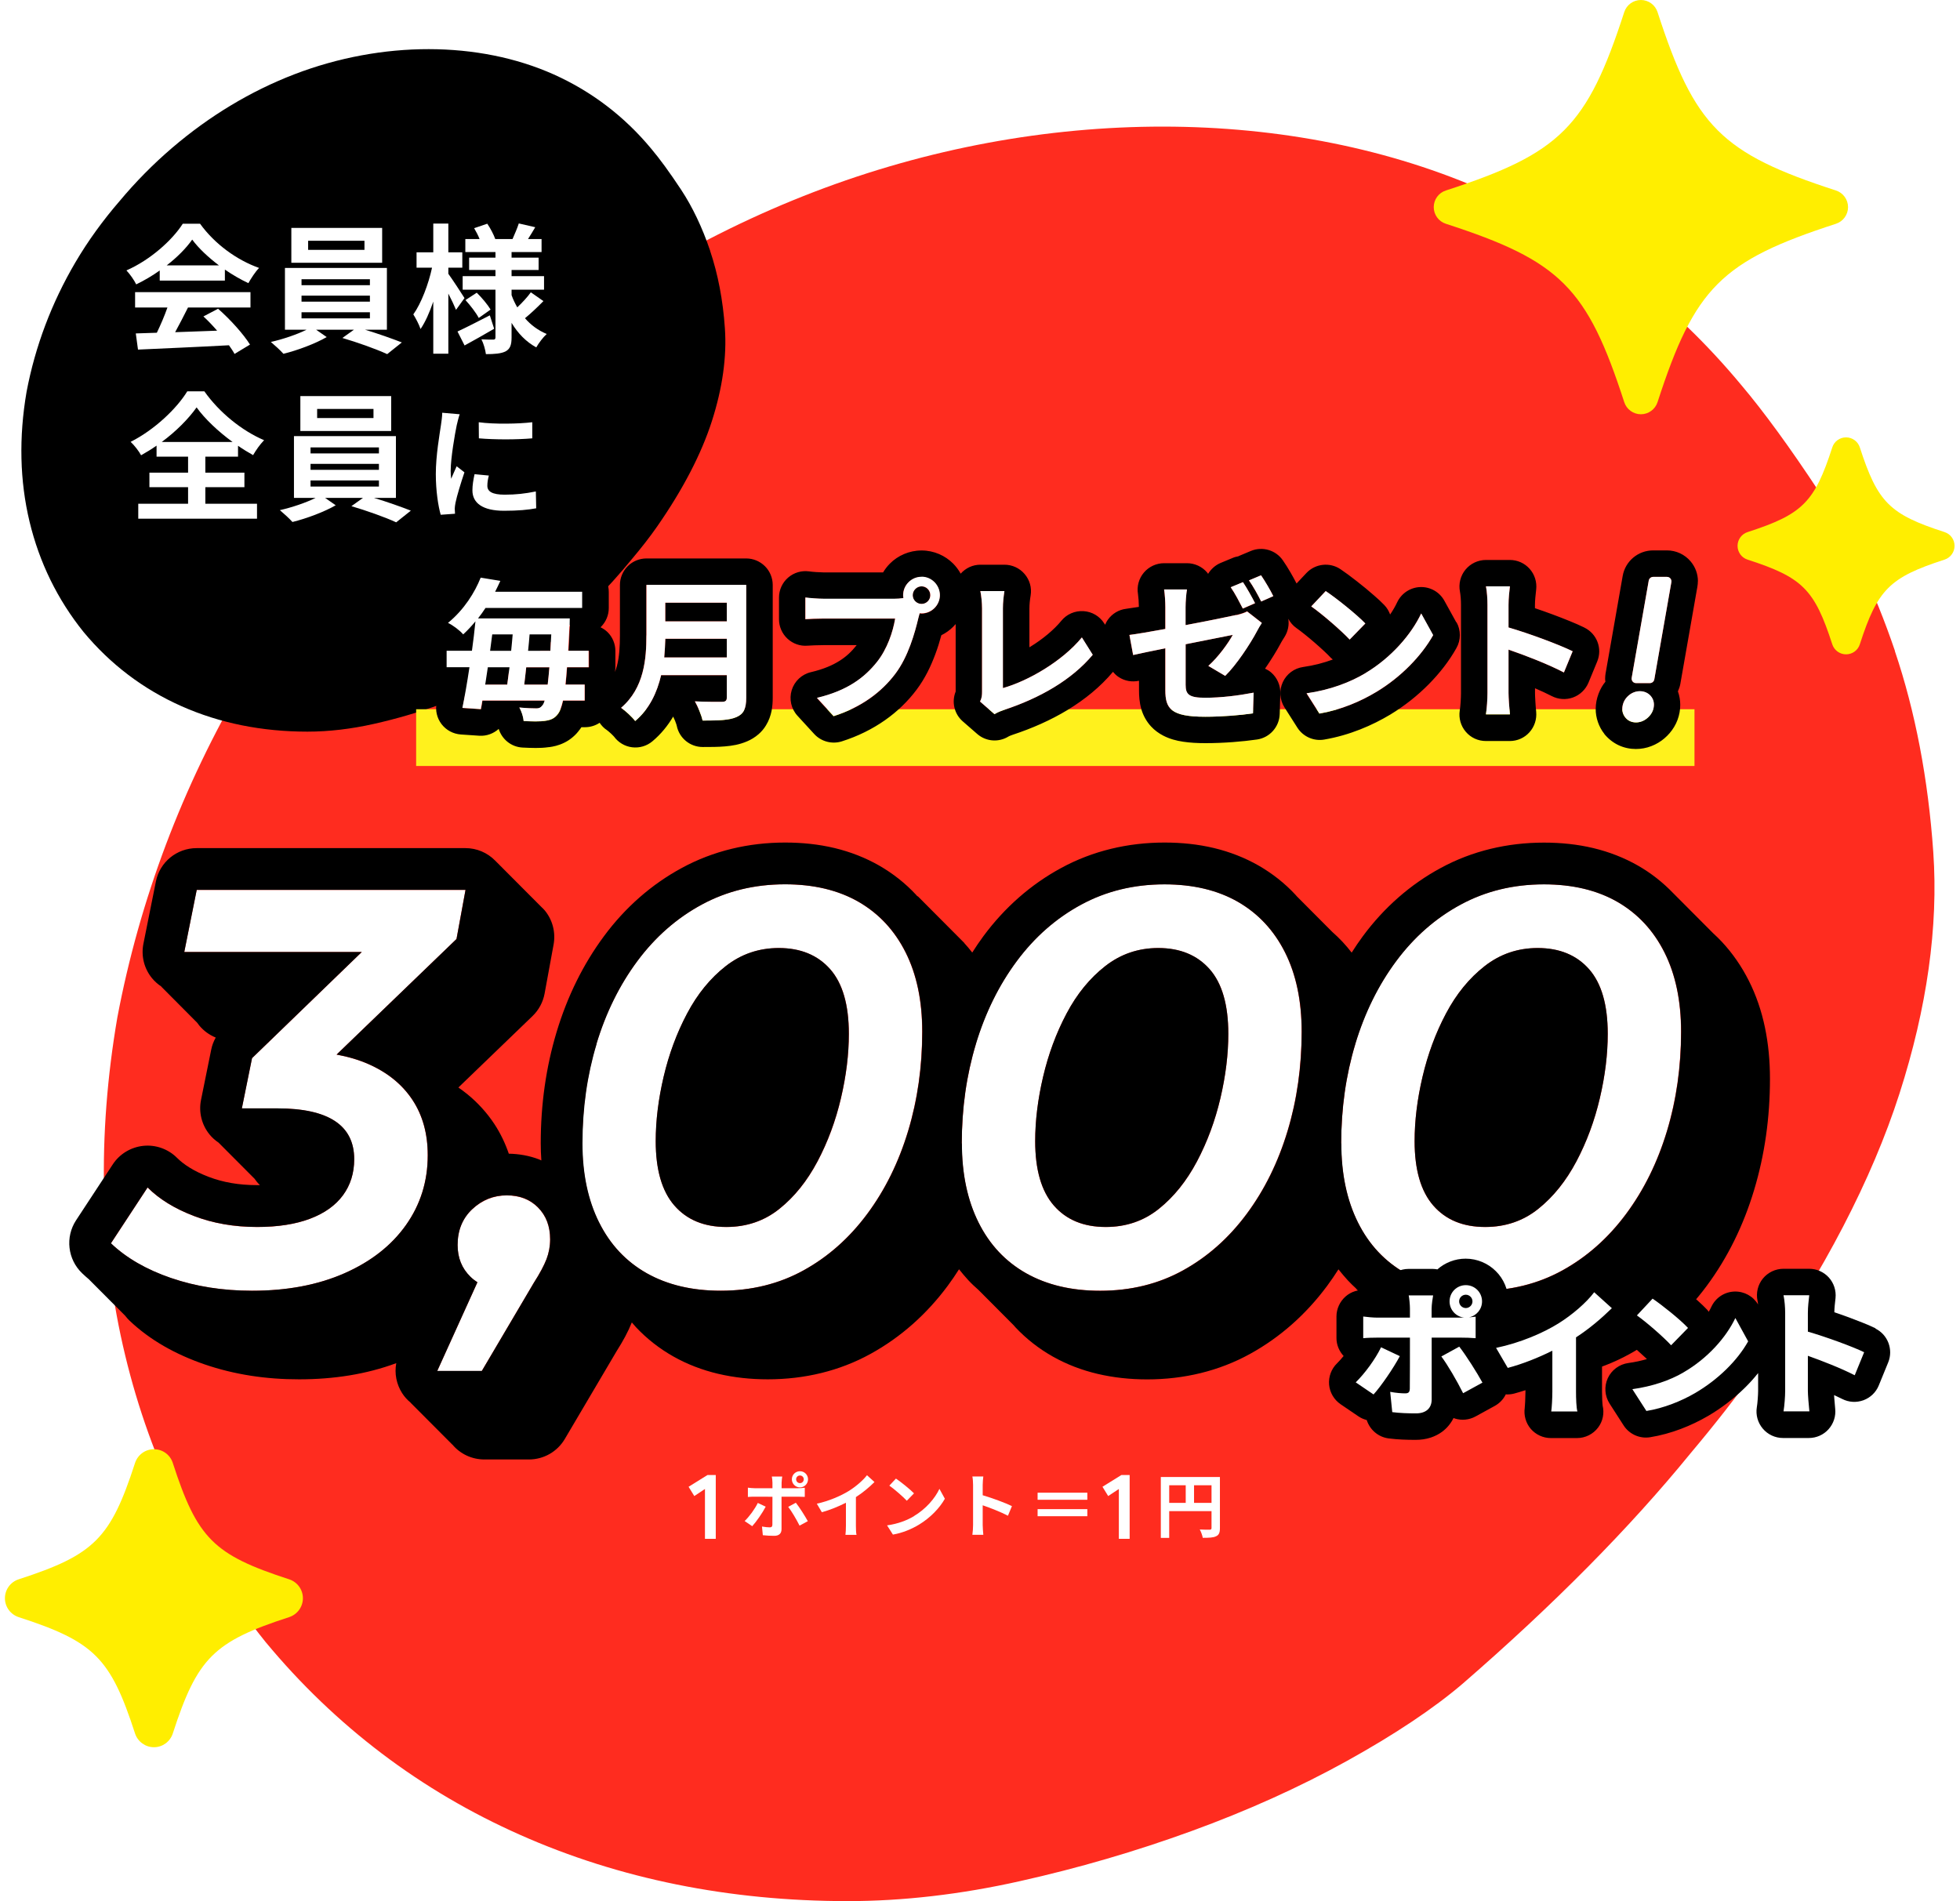<svg width="334" height="324" viewBox="0 0 334 324" fill="none" xmlns="http://www.w3.org/2000/svg">
<path d="M322.918 110.943C319.436 100.684 315.098 91.563 310.01 83.837C305.027 76.275 300.56 70.155 296.785 65.689C284.921 51.386 270.407 40.318 253.642 32.803C220.299 17.867 177.472 17.832 138.689 32.721C119.345 40.154 101.161 51.081 84.631 65.208C76.061 72.524 68.276 80.449 61.277 88.843C53.867 97.413 47.243 106.499 41.604 116.101C31.065 134.05 23.796 153.313 19.997 173.396C16.539 193.549 16.973 212.905 21.322 230.948C25.683 249.085 33.726 265.521 45.262 279.848C57.138 294.174 71.746 305.23 88.664 312.722C105.523 320.213 124.304 324 144.446 324C153.884 324 163.767 322.851 173.791 320.6C183.732 318.384 193.569 315.512 203.03 312.065C212.444 308.642 221.366 304.632 229.537 300.107C237.697 295.581 244.333 291.15 249.269 286.929C264.744 273.505 277.722 260.386 288.016 247.76C292.213 242.765 296.129 237.806 299.494 232.976C310.877 216.61 319.002 200.935 323.68 186.397C328.381 171.766 330.327 157.932 329.448 145.247C328.58 132.772 326.376 121.236 322.894 110.943H322.918Z" fill="#FF2C1F"/>
<path d="M312.859 38.138C293.339 44.468 288.79 49.017 282.459 68.538C282.06 69.769 280.911 70.601 279.622 70.601C278.332 70.601 277.183 69.769 276.785 68.538C270.454 49.017 265.905 44.468 246.385 38.138C245.154 37.739 244.321 36.59 244.321 35.3C244.321 34.011 245.154 32.862 246.385 32.463C265.905 26.132 270.454 21.584 276.785 2.063C277.183 0.832 278.332 0 279.622 0C280.911 0 282.06 0.832 282.459 2.063C288.79 21.584 293.339 26.132 312.859 32.463C314.09 32.862 314.922 34.011 314.922 35.3C314.922 36.59 314.09 37.739 312.859 38.138Z" fill="#FFEE00"/>
<path d="M331.371 95.373C321.992 98.41 319.964 100.438 316.927 109.817C316.599 110.837 315.649 111.517 314.583 111.517C313.516 111.517 312.566 110.825 312.238 109.817C309.201 100.438 307.173 98.41 297.794 95.373C296.774 95.045 296.094 94.096 296.094 93.029C296.094 91.962 296.786 91.012 297.794 90.684C307.173 87.647 309.201 85.619 312.238 76.24C312.566 75.22 313.516 74.54 314.583 74.54C315.649 74.54 316.599 75.232 316.927 76.24C319.964 85.619 321.992 87.647 331.371 90.684C332.391 91.012 333.071 91.962 333.071 93.029C333.071 94.096 332.379 95.045 331.371 95.373Z" fill="#FFEE00"/>
<path d="M49.272 275.602C36.4 279.776 33.621 282.555 29.447 295.427C28.99 296.822 27.701 297.772 26.235 297.772C24.77 297.772 23.468 296.822 23.011 295.427C18.837 282.555 16.059 279.776 3.186 275.602C1.791 275.145 0.841 273.855 0.841 272.378C0.841 270.901 1.791 269.611 3.186 269.154C16.059 264.98 18.837 262.202 23.011 249.329C23.468 247.934 24.758 246.984 26.235 246.984C27.712 246.984 29.002 247.934 29.447 249.329C33.621 262.202 36.4 264.98 49.272 269.154C50.667 269.611 51.617 270.901 51.617 272.378C51.617 273.855 50.667 275.145 49.272 275.602Z" fill="#FFEE00"/>
<g filter="url(#filter0_d_1757_1116)">
<path d="M117.376 39.099C116.039 35.148 114.375 31.643 112.417 28.677C110.494 25.769 108.782 23.413 107.329 21.701C102.768 16.202 97.188 11.947 90.739 9.051C77.913 3.306 61.441 3.294 46.529 9.016C39.096 11.876 32.097 16.085 25.742 21.513C22.448 24.327 19.458 27.375 16.762 30.599C13.913 33.894 11.369 37.387 9.2 41.08C5.144 47.986 2.353 55.395 0.888 63.121C-0.449 70.871 -0.273 78.315 1.392 85.256C3.068 92.231 6.164 98.551 10.595 104.061C15.168 109.571 20.783 113.827 27.29 116.711C33.773 119.595 40.995 121.049 48.745 121.049C52.379 121.049 56.178 120.603 60.035 119.736C63.857 118.88 67.643 117.778 71.278 116.453C74.9 115.14 78.335 113.592 81.478 111.857C84.62 110.122 87.164 108.41 89.063 106.792C95.019 101.634 100.001 96.581 103.964 91.727C105.582 89.805 107.082 87.905 108.372 86.041C112.745 79.746 115.875 73.719 117.669 68.127C119.474 62.5 120.225 57.177 119.885 52.3C119.557 47.505 118.701 43.062 117.364 39.099H117.376Z" fill="black"/>
</g>
<path d="M27.231 46.087C25.977 46.989 24.593 47.798 23.21 48.466C22.881 47.775 22.143 46.708 21.545 46.087C25.613 44.304 29.365 40.928 31.147 38.126H34.09C36.61 41.62 40.385 44.328 44.149 45.664C43.433 46.403 42.812 47.423 42.32 48.255C41.007 47.634 39.635 46.849 38.322 45.946V47.822H27.219V46.087H27.231ZM23.022 49.791H42.683V52.406H32.038C31.346 53.812 30.561 55.278 29.846 56.614C32.132 56.544 34.582 56.45 36.997 56.356C36.258 55.501 35.45 54.645 34.664 53.93L37.161 52.617C39.272 54.469 41.487 56.943 42.601 58.725L39.963 60.319C39.729 59.862 39.389 59.37 39.014 58.842C33.421 59.147 27.559 59.393 23.515 59.581L23.14 56.825L26.727 56.708C27.372 55.372 28.04 53.812 28.532 52.406H23.022V49.791ZM37.314 45.231C35.485 43.847 33.843 42.311 32.753 40.834C31.733 42.288 30.209 43.836 28.404 45.231H37.314Z" fill="white"/>
<path d="M62.203 56.192C64.419 56.861 66.834 57.716 68.475 58.361L65.978 60.354C64.149 59.498 60.867 58.338 58.346 57.599L60.316 56.192H53.867L55.673 57.447C53.75 58.561 50.702 59.709 48.299 60.296C47.771 59.698 46.798 58.819 46.153 58.279C48.193 57.822 50.62 57.001 52.238 56.192H48.557V45.664H65.931V56.192H62.18H62.203ZM65.122 44.785H49.647V38.841H65.122V44.785ZM51.382 48.607H63.035V47.587H51.382V48.607ZM51.382 51.409H63.035V50.389H51.382V51.409ZM51.382 54.258H63.035V53.215H51.382V54.258ZM62.109 41.033H52.508V42.581H62.109V41.033Z" fill="white"/>
<path d="M77.714 52.816C77.433 52.124 76.929 51.057 76.401 50.037V60.284H73.834V51.397C73.213 53.226 72.474 54.891 71.665 56.075C71.407 55.29 70.832 54.223 70.434 53.578C71.77 51.725 73.025 48.419 73.623 45.617H70.985V43.003H73.834V38.102H76.401V43.003H78.781V45.617H76.401V46.661C77.046 47.54 78.758 50.154 79.156 50.799L77.703 52.816H77.714ZM84.209 56.028C82.545 57.001 80.692 58.045 79.168 58.877L77.961 56.497C79.368 55.852 81.454 54.785 83.471 53.742L84.209 56.028ZM92.604 51.315C91.607 52.335 90.388 53.484 89.462 54.234C90.458 55.395 91.724 56.321 93.166 56.919C92.569 57.447 91.783 58.49 91.384 59.205C89.649 58.256 88.242 56.802 87.176 55.02V57.494C87.176 58.772 86.941 59.44 86.179 59.874C85.394 60.272 84.28 60.354 82.803 60.354C82.709 59.616 82.404 58.525 82.04 57.834C82.85 57.88 83.776 57.88 84.057 57.88C84.338 57.88 84.432 57.763 84.432 57.482V49.369H78.84V47.059H84.432V46.016H79.942V43.906H84.432V42.956H79.297V40.74H81.724C81.49 40.119 81.126 39.462 80.798 38.888L83.037 38.126C83.588 38.935 84.151 40.025 84.397 40.74H87.34C87.691 39.931 88.172 38.841 88.407 38.079L91.209 38.724C90.787 39.439 90.353 40.154 89.978 40.74H92.287V42.956H87.176V43.906H91.783V46.016H87.176V47.059H92.709V49.369H87.176V50.295C87.433 51.034 87.773 51.725 88.149 52.382C88.981 51.597 89.907 50.6 90.458 49.815L92.604 51.315ZM81.243 49.885C82.123 50.741 83.119 51.948 83.6 52.757L81.583 54.188C81.161 53.355 80.176 52.077 79.321 51.139L81.243 49.885Z" fill="white"/>
<path d="M35.004 85.854H43.797V88.398H23.561V85.854H32.05V83.028H25.461V80.555H32.05V77.823H26.68V75.947C25.824 76.545 24.945 77.084 24.042 77.588C23.69 76.92 22.905 75.9 22.26 75.302C26.328 73.262 30.15 69.593 31.909 66.697H34.828C37.372 70.308 41.253 73.426 45.004 75.021C44.266 75.783 43.644 76.686 43.129 77.565C42.273 77.084 41.417 76.568 40.561 75.971V77.823H34.992V80.555H41.651V83.028H34.992V85.854H35.004ZM39.635 75.326C37.161 73.52 34.875 71.351 33.503 69.429C32.143 71.351 30.033 73.497 27.559 75.326H39.635Z" fill="white"/>
<path d="M63.739 84.857C65.955 85.525 68.37 86.381 70.011 87.026L67.514 89.019C65.685 88.163 62.403 87.003 59.882 86.264L61.852 84.857H55.404L57.209 86.112C55.286 87.225 52.238 88.374 49.835 88.96C49.307 88.363 48.334 87.483 47.689 86.944C49.729 86.487 52.156 85.666 53.774 84.857H50.093V74.329H67.468V84.857H63.716H63.739ZM66.659 73.45H51.183V67.506H66.659V73.45ZM52.918 77.272H64.572V76.252H52.918V77.272ZM52.918 80.074H64.572V79.054H52.918V80.074ZM52.918 82.923H64.572V81.879H52.918V82.923ZM63.645 69.698H54.044V71.246H63.645V69.698Z" fill="white"/>
<path d="M78.347 70.578C78.171 71 77.925 72.078 77.831 72.465C77.526 73.872 76.799 78.116 76.799 80.226C76.799 80.636 76.823 81.141 76.881 81.598C77.186 80.848 77.526 80.144 77.819 79.464L79.144 80.496C78.546 82.266 77.843 84.564 77.62 85.689C77.561 85.994 77.491 86.463 77.491 86.674C77.514 86.909 77.514 87.249 77.538 87.554L75.099 87.73C74.677 86.252 74.267 83.661 74.267 80.801C74.267 77.612 74.912 74.036 75.146 72.418C75.228 71.82 75.357 71.011 75.357 70.343L78.335 70.601L78.347 70.578ZM83.306 81.035C83.13 81.715 83.048 82.231 83.048 82.805C83.048 83.743 83.857 84.306 86.002 84.306C87.902 84.306 89.473 84.13 91.313 83.755L91.372 86.627C90 86.885 88.288 87.049 85.897 87.049C82.239 87.049 80.504 85.725 80.504 83.567C80.504 82.688 80.656 81.797 80.867 80.812L83.306 81.047V81.035ZM90.704 71.961V74.704C88.089 74.939 84.267 74.939 81.606 74.704L81.582 71.961C84.197 72.324 88.406 72.242 90.692 71.961H90.704Z" fill="white"/>
<path d="M29.143 217.815C33.34 219.257 37.947 219.984 42.953 219.984C48.921 219.984 54.161 218.988 58.687 217.007C63.212 215.013 66.706 212.282 69.18 208.776C71.653 205.283 72.884 201.32 72.884 196.888C72.884 193.231 72.017 190.089 70.282 187.462C68.546 184.836 66.049 182.796 62.778 181.354C61.149 180.639 59.332 180.088 57.35 179.736L77.785 160.04L79.321 151.67H33.516L31.394 162.256H61.641L42.942 180.346L41.207 188.904H47.268C51.629 188.904 54.9 189.631 57.081 191.073C59.261 192.515 60.352 194.684 60.352 197.568C60.352 199.937 59.707 202 58.429 203.723C57.139 205.459 55.263 206.783 52.801 207.721C50.328 208.647 47.326 209.116 43.809 209.116C39.894 209.116 36.306 208.495 33.035 207.241C29.764 205.986 27.138 204.368 25.145 202.387L18.896 211.907C21.522 214.404 24.946 216.385 29.143 217.827V217.815Z" fill="white"/>
<path d="M80.469 206.08C78.805 207.651 77.972 209.691 77.972 212.188C77.972 214.369 78.699 216.162 80.141 217.581C80.516 217.956 80.927 218.273 81.349 218.542L74.502 233.654H82.099L90.951 218.648C91.971 217.042 92.697 215.693 93.119 214.603C93.541 213.513 93.741 212.387 93.741 211.238C93.741 208.987 93.049 207.182 91.677 205.798C90.294 204.415 88.512 203.735 86.343 203.735C84.174 203.735 82.146 204.521 80.469 206.092V206.08Z" fill="white"/>
<path d="M102.076 208.331C103.963 212.118 106.683 215.002 110.2 216.995C113.729 218.988 117.926 219.973 122.804 219.973C127.997 219.973 132.698 218.824 136.896 216.514C141.093 214.205 144.715 210.992 147.764 206.889C150.812 202.786 153.133 198.073 154.739 192.75C156.345 187.427 157.143 181.777 157.143 175.821C157.143 170.557 156.193 166.055 154.305 162.303C152.418 158.552 149.733 155.679 146.275 153.686C142.816 151.693 138.642 150.708 133.765 150.708C128.572 150.708 123.835 151.857 119.568 154.167C115.3 156.477 111.642 159.689 108.594 163.792C105.546 167.896 103.225 172.609 101.619 177.931C100.012 183.254 99.215 188.905 99.215 194.86C99.215 200.054 100.165 204.544 102.052 208.331H102.076ZM113.096 183.512C113.999 179.666 115.324 176.067 117.094 172.737C118.853 169.408 121.057 166.711 123.683 164.66C126.309 162.608 129.322 161.576 132.722 161.576C136.438 161.576 139.358 162.784 141.48 165.187C143.602 167.591 144.657 171.26 144.657 176.208C144.657 179.678 144.211 183.324 143.308 187.181C142.406 191.027 141.081 194.626 139.311 197.955C137.54 201.297 135.383 203.982 132.816 206.033C130.248 208.085 127.235 209.117 123.777 209.117C119.99 209.117 117.047 207.897 114.925 205.459C112.803 203.02 111.748 199.362 111.748 194.485C111.748 191.027 112.193 187.369 113.096 183.512Z" fill="white"/>
<path d="M166.299 177.931C164.693 183.254 163.896 188.905 163.896 194.86C163.896 200.054 164.846 204.544 166.733 208.331C168.621 212.118 171.341 215.002 174.858 216.995C178.387 218.988 182.584 219.973 187.461 219.973C192.655 219.973 197.356 218.824 201.553 216.514C205.75 214.205 209.373 210.992 212.421 206.889C215.469 202.786 217.791 198.073 219.397 192.75C221.003 187.427 221.8 181.777 221.8 175.821C221.8 170.557 220.85 166.055 218.963 162.303C217.075 158.552 214.391 155.679 210.932 153.686C207.474 151.693 203.3 150.708 198.423 150.708C193.229 150.708 188.493 151.857 184.225 154.167C179.958 156.477 176.3 159.689 173.252 163.792C170.203 167.896 167.882 172.609 166.276 177.931H166.299ZM177.754 183.512C178.656 179.666 179.981 176.067 181.751 172.737C183.51 169.408 185.714 166.711 188.34 164.66C190.966 162.608 193.979 161.576 197.379 161.576C201.096 161.576 204.015 162.784 206.137 165.187C208.259 167.591 209.314 171.26 209.314 176.208C209.314 179.678 208.869 183.324 207.966 187.181C207.063 191.027 205.738 194.626 203.968 197.955C202.198 201.297 200.041 203.982 197.473 206.033C194.906 208.085 191.893 209.117 188.434 209.117C184.647 209.117 181.705 207.897 179.583 205.459C177.461 203.02 176.405 199.362 176.405 194.485C176.405 191.027 176.851 187.369 177.754 183.512Z" fill="white"/>
<path d="M230.956 177.931C229.35 183.254 228.553 188.905 228.553 194.86C228.553 200.054 229.503 204.544 231.39 208.331C233.278 212.118 235.998 215.002 239.515 216.995C243.044 218.988 247.241 219.973 252.118 219.973C257.312 219.973 262.013 218.824 266.21 216.514C270.407 214.205 274.03 210.992 277.078 206.889C280.126 202.786 282.447 198.073 284.054 192.75C285.66 187.427 286.457 181.777 286.457 175.821C286.457 170.557 285.507 166.055 283.62 162.303C281.732 158.552 279.048 155.679 275.589 153.686C272.13 151.693 267.957 150.708 263.08 150.708C257.886 150.708 253.15 151.857 248.882 154.167C244.615 156.477 240.957 159.689 237.909 163.792C234.86 167.896 232.539 172.609 230.933 177.931H230.956ZM242.411 183.512C243.313 179.666 244.638 176.067 246.408 172.737C248.167 169.408 250.371 166.711 252.997 164.66C255.623 162.608 258.636 161.576 262.036 161.576C265.753 161.576 268.672 162.784 270.794 165.187C272.916 167.591 273.971 171.26 273.971 176.208C273.971 179.678 273.526 183.324 272.623 187.181C271.72 191.027 270.395 194.626 268.625 197.955C266.855 201.297 264.698 203.982 262.13 206.033C259.563 208.085 256.549 209.117 253.091 209.117C249.304 209.117 246.361 207.897 244.239 205.459C242.117 203.02 241.062 199.362 241.062 194.485C241.062 191.027 241.508 187.369 242.411 183.512Z" fill="white"/>
<path d="M298.017 167.145C296.797 164.718 295.262 162.49 293.444 160.533C292.975 160.028 292.483 159.548 291.967 159.079L285.132 152.22C283.374 150.391 281.357 148.797 279.141 147.531C276.785 146.183 274.217 145.186 271.533 144.541C268.836 143.896 266.022 143.603 263.103 143.603C256.866 143.603 250.863 145.022 245.529 147.918C240.335 150.72 235.845 154.682 232.246 159.548C231.578 160.451 230.945 161.388 230.335 162.35C229.843 161.717 229.338 161.107 228.787 160.521C228.225 159.923 227.627 159.349 227.017 158.809L221.003 152.771C220.921 152.678 220.839 152.572 220.745 152.478C218.928 150.52 216.806 148.856 214.484 147.519C212.128 146.171 209.56 145.174 206.876 144.53C204.179 143.885 201.365 143.592 198.446 143.592C192.209 143.592 186.206 145.01 180.872 147.906C175.678 150.708 171.188 154.671 167.589 159.536C166.921 160.439 166.288 161.377 165.678 162.338C165.244 161.775 164.787 161.236 164.306 160.708H164.33L156.381 152.725L156.346 152.771C156.264 152.678 156.182 152.572 156.088 152.478C154.271 150.52 152.149 148.856 149.827 147.519C147.471 146.171 144.903 145.174 142.219 144.53C139.522 143.885 136.708 143.592 133.789 143.592C127.552 143.592 121.549 145.01 116.215 147.906C111.021 150.708 106.531 154.671 102.932 159.536C99.368 164.343 96.671 169.83 94.854 175.867C93.037 181.893 92.146 188.248 92.146 194.848C92.146 195.833 92.181 196.806 92.252 197.768C92.134 197.721 92.005 197.65 91.888 197.603C90.2 196.947 88.43 196.654 86.706 196.619C86.097 194.848 85.288 193.148 84.256 191.577C82.99 189.655 81.419 187.931 79.637 186.477C79.144 186.079 78.64 185.704 78.113 185.34L90.751 173.159C91.818 172.127 92.533 170.791 92.803 169.337L94.338 160.966C94.714 158.891 94.162 156.758 92.814 155.14C92.662 154.964 92.498 154.8 92.334 154.647L92.111 154.425L84.373 146.663C83.048 145.315 81.231 144.541 79.32 144.541H33.515C30.127 144.541 27.219 146.921 26.563 150.239L24.441 160.826C24.019 162.913 24.558 165.07 25.906 166.711C26.375 167.274 26.915 167.754 27.524 168.153H27.489L33.609 174.308C33.714 174.461 33.832 174.613 33.949 174.765C34.711 175.692 35.684 176.383 36.763 176.829C36.399 177.474 36.13 178.165 35.989 178.904L34.254 187.462C33.832 189.549 34.371 191.706 35.719 193.359C36.165 193.899 36.681 194.356 37.243 194.731L43.328 200.839H43.34C43.469 201.015 43.609 201.214 43.762 201.402C43.926 201.601 44.102 201.789 44.289 201.976C44.125 201.976 43.973 201.976 43.809 201.976C40.643 201.976 37.959 201.484 35.567 200.57C33.011 199.596 31.288 198.448 30.162 197.322C28.661 195.821 26.539 195.059 24.417 195.282C22.295 195.505 20.373 196.666 19.212 198.448L12.963 207.967C11.087 210.828 11.521 214.638 14.007 217.006C14.393 217.382 14.804 217.733 15.214 218.085H15.203L21.322 224.228C21.545 224.51 21.779 224.791 22.049 225.049C25.555 228.39 29.928 230.829 34.875 232.529C39.893 234.252 45.309 235.085 50.984 235.073C56.916 235.073 62.473 234.194 67.526 232.318C67.198 234.076 67.549 235.905 68.534 237.441C68.933 238.062 69.425 238.602 69.988 239.059H69.965L77.104 246.222H77.116C78.453 247.805 80.422 248.731 82.544 248.731H90.141C92.65 248.731 94.972 247.406 96.249 245.237L105.089 230.254C106.156 228.566 107.012 227.019 107.668 225.377C107.903 225.647 108.137 225.928 108.384 226.198C110.236 228.167 112.381 229.844 114.75 231.18C117.118 232.517 119.697 233.502 122.394 234.135C125.09 234.768 127.915 235.073 130.835 235.073C137.072 235.073 143.063 233.654 148.35 230.735C153.473 227.921 157.917 223.97 161.504 219.128C162.184 218.214 162.817 217.276 163.427 216.315C163.931 216.948 164.447 217.569 164.998 218.167C165.549 218.765 166.147 219.316 166.757 219.855L172.712 225.834C172.818 225.952 172.923 226.092 173.041 226.21C174.893 228.179 177.038 229.856 179.407 231.192C181.775 232.529 184.354 233.514 187.051 234.147C189.747 234.78 192.572 235.085 195.492 235.085C201.729 235.085 207.72 233.666 213.007 230.747C218.13 227.933 222.574 223.982 226.161 219.14C226.841 218.226 227.474 217.288 228.084 216.326C228.588 216.959 229.104 217.581 229.655 218.179C230.124 218.683 230.616 219.164 231.12 219.621H231.085L238.225 226.796L238.26 226.772C239.984 228.507 241.942 230.008 244.075 231.216C246.444 232.552 249.023 233.537 251.719 234.17C254.416 234.803 257.241 235.108 260.16 235.108C266.397 235.108 272.388 233.689 277.676 230.77C282.799 227.956 287.242 224.006 290.83 219.164C294.394 214.357 297.091 208.87 298.908 202.832C300.725 196.806 301.616 190.452 301.616 183.851C301.616 177.755 300.514 172.092 298.017 167.145ZM101.642 177.931C103.249 172.608 105.57 167.895 108.618 163.792C111.666 159.689 115.324 156.476 119.592 154.167C123.859 151.857 128.584 150.708 133.789 150.708C138.666 150.708 142.828 151.705 146.298 153.686C149.757 155.679 152.442 158.54 154.329 162.303C156.217 166.055 157.166 170.568 157.166 175.821C157.166 181.788 156.369 187.427 154.763 192.75C153.157 198.072 150.836 202.785 147.787 206.889C144.739 210.992 141.117 214.204 136.919 216.514C132.722 218.824 128.021 219.973 122.827 219.973C117.95 219.973 113.753 218.976 110.224 216.995C106.695 215.002 103.987 212.118 102.1 208.331C100.212 204.544 99.262 200.054 99.262 194.86C99.262 188.893 100.06 183.253 101.666 177.931H101.642ZM91.689 205.787C93.072 207.17 93.752 208.976 93.752 211.227C93.752 212.375 93.541 213.501 93.131 214.591C92.709 215.682 91.994 217.03 90.962 218.636L82.11 233.642H74.513L81.36 218.53C80.938 218.261 80.528 217.944 80.153 217.569C78.71 216.162 77.984 214.357 77.984 212.176C77.984 209.679 78.816 207.639 80.481 206.068C82.146 204.497 84.103 203.712 86.355 203.712C88.605 203.712 90.317 204.403 91.689 205.775V205.787ZM25.156 202.375C27.149 204.368 29.775 205.986 33.046 207.229C36.317 208.483 39.905 209.104 43.82 209.104C47.349 209.104 50.351 208.636 52.813 207.709C55.286 206.783 57.162 205.447 58.44 203.712C59.718 201.976 60.363 199.925 60.363 197.557C60.363 194.672 59.272 192.504 57.092 191.062C54.911 189.619 51.64 188.893 47.279 188.893H41.218L42.953 180.334L61.652 162.244H31.405L33.527 151.658H79.332L77.796 160.028L57.361 179.725C59.343 180.088 61.16 180.627 62.789 181.342C66.061 182.784 68.558 184.824 70.293 187.451C72.028 190.077 72.895 193.219 72.895 196.877C72.895 201.308 71.665 205.259 69.191 208.765C66.717 212.258 63.223 215.002 58.698 216.995C54.172 218.988 48.932 219.973 42.965 219.973C37.959 219.973 33.363 219.246 29.154 217.804C24.957 216.362 21.533 214.392 18.907 211.883L25.156 202.363V202.375ZM163.896 194.872C163.896 188.904 164.693 183.265 166.299 177.943C167.906 172.62 170.227 167.907 173.275 163.804C176.323 159.7 179.981 156.488 184.249 154.178C188.516 151.869 193.241 150.72 198.446 150.72C203.323 150.72 207.485 151.716 210.955 153.698C214.414 155.691 217.099 158.551 218.986 162.315C220.874 166.066 221.823 170.58 221.823 175.832C221.823 181.8 221.026 187.439 219.42 192.761C217.814 198.084 215.493 202.797 212.444 206.9C209.396 211.004 205.774 214.216 201.576 216.526C197.379 218.835 192.678 219.984 187.484 219.984C182.607 219.984 178.41 218.988 174.881 217.006C171.352 215.013 168.644 212.129 166.757 208.342C164.869 204.556 163.919 200.065 163.919 194.872H163.896ZM228.553 194.872C228.553 188.904 229.35 183.265 230.956 177.943C232.562 172.62 234.884 167.907 237.932 163.804C240.98 159.7 244.638 156.488 248.906 154.178C253.173 151.869 257.898 150.72 263.103 150.72C267.98 150.72 272.142 151.716 275.612 153.698C279.071 155.691 281.756 158.551 283.643 162.315C285.531 166.066 286.48 170.58 286.48 175.832C286.48 181.8 285.683 187.439 284.077 192.761C282.471 198.084 280.15 202.797 277.101 206.9C274.053 211.004 270.431 214.216 266.233 216.526C262.036 218.835 257.335 219.984 252.141 219.984C247.264 219.984 243.067 218.988 239.538 217.006C236.009 215.013 233.301 212.129 231.414 208.342C229.526 204.556 228.576 200.065 228.576 194.872H228.553Z" fill="black"/>
<path d="M123.766 209.105C127.224 209.105 130.249 208.073 132.805 206.021C135.372 203.97 137.529 201.273 139.3 197.944C141.058 194.614 142.395 191.015 143.297 187.169C144.2 183.324 144.646 179.666 144.646 176.196C144.646 171.26 143.591 167.591 141.469 165.175C139.347 162.772 136.427 161.564 132.711 161.564C129.311 161.564 126.298 162.596 123.672 164.648C121.046 166.7 118.842 169.396 117.083 172.726C115.313 176.067 113.988 179.654 113.085 183.5C112.182 187.345 111.737 191.003 111.737 194.473C111.737 199.35 112.792 203.008 114.914 205.447C117.036 207.885 119.979 209.105 123.766 209.105Z" fill="black"/>
<path d="M188.434 209.105C191.892 209.105 194.917 208.073 197.473 206.021C200.04 203.97 202.198 201.273 203.968 197.944C205.726 194.614 207.063 191.015 207.966 187.169C208.868 183.324 209.314 179.666 209.314 176.196C209.314 171.26 208.259 167.591 206.137 165.175C204.015 162.772 201.096 161.564 197.379 161.564C193.979 161.564 190.966 162.596 188.34 164.648C185.714 166.7 183.51 169.396 181.751 172.726C179.981 176.067 178.656 179.654 177.753 183.5C176.851 187.345 176.405 191.003 176.405 194.473C176.405 199.35 177.46 203.008 179.582 205.447C181.704 207.885 184.647 209.105 188.434 209.105Z" fill="black"/>
<path d="M253.091 209.105C256.55 209.105 259.574 208.073 262.13 206.021C264.698 203.97 266.855 201.273 268.625 197.944C270.384 194.614 271.72 191.015 272.623 187.169C273.526 183.324 273.971 179.666 273.971 176.196C273.971 171.26 272.916 167.591 270.794 165.175C268.672 162.772 265.753 161.564 262.036 161.564C258.636 161.564 255.623 162.596 252.997 164.648C250.371 166.7 248.167 169.396 246.408 172.726C244.638 176.067 243.313 179.654 242.411 183.5C241.508 187.345 241.062 191.003 241.062 194.473C241.062 199.35 242.117 203.008 244.239 205.447C246.361 207.885 249.304 209.105 253.091 209.105Z" fill="black"/>
<path d="M120.131 262.26V253.761L118.314 254.968L117.341 253.385L120.565 251.381H121.972V262.26H120.119H120.131Z" fill="white"/>
<path d="M130.483 256.774C129.932 257.84 128.842 259.4 128.185 260.103L126.895 259.224C127.693 258.462 128.654 257.149 129.135 256.141L130.483 256.774ZM133.179 255.074V260.619C133.179 261.311 132.781 261.745 131.937 261.745C131.292 261.745 130.6 261.709 129.991 261.639L129.85 260.162C130.366 260.256 130.893 260.302 131.175 260.302C131.479 260.302 131.608 260.185 131.62 259.869C131.632 259.423 131.632 255.648 131.632 255.085L128.607 255.074C128.244 255.074 127.786 255.085 127.446 255.121V253.538C127.81 253.585 128.232 253.632 128.607 253.632H131.632V252.682C131.632 252.377 131.573 251.85 131.526 251.639H133.297C133.273 251.803 133.191 252.377 133.191 252.682V253.632H135.97C136.298 253.632 136.826 253.596 137.142 253.55V255.109C136.767 255.085 136.31 255.074 135.981 255.074H133.191H133.179ZM135.618 256.105C136.228 256.867 137.177 258.368 137.658 259.247L136.251 260.009C135.735 258.978 134.891 257.536 134.317 256.809L135.618 256.105ZM134.938 252.108C134.938 251.345 135.559 250.736 136.321 250.736C137.083 250.736 137.693 251.345 137.693 252.108C137.693 252.87 137.083 253.491 136.321 253.491C135.559 253.491 134.938 252.87 134.938 252.108ZM135.665 252.108C135.665 252.471 135.946 252.764 136.321 252.764C136.697 252.764 136.966 252.471 136.966 252.108C136.966 251.744 136.685 251.463 136.321 251.463C135.958 251.463 135.665 251.744 135.665 252.108Z" fill="white"/>
<path d="M145.853 260.021C145.853 260.549 145.876 261.287 145.958 261.581H144.071C144.118 261.299 144.153 260.537 144.153 260.021V256.105C142.922 256.727 141.433 257.348 140.05 257.723L139.194 256.27C141.281 255.812 143.285 254.933 144.622 254.112C145.829 253.362 147.072 252.295 147.74 251.416L149.018 252.577C148.116 253.479 147.037 254.382 145.853 255.144V260.021Z" fill="white"/>
<path d="M155.748 258.38C157.776 257.172 159.336 255.355 160.086 253.737L161.012 255.426C160.11 257.032 158.515 258.685 156.592 259.845C155.385 260.572 153.849 261.241 152.161 261.534L151.164 259.963C153.028 259.705 154.576 259.095 155.737 258.403L155.748 258.38ZM155.748 254.511L154.529 255.766C153.908 255.097 152.419 253.796 151.551 253.186L152.677 251.99C153.509 252.553 155.068 253.796 155.76 254.511H155.748Z" fill="white"/>
<path d="M171.763 258.321C170.532 257.676 168.75 256.985 167.46 256.539V259.916C167.46 260.267 167.519 261.1 167.565 261.569H165.701C165.772 261.1 165.819 260.385 165.819 259.916V253.069C165.819 252.635 165.783 252.037 165.701 251.627H167.565C167.519 252.049 167.46 252.565 167.46 253.069V254.828C169.054 255.297 171.352 256.141 172.443 256.68L171.763 258.321Z" fill="white"/>
<path d="M185.292 254.394V255.601H176.816V254.394H185.292ZM176.816 257.196H185.292V258.403H176.816V257.196Z" fill="white"/>
<path d="M190.662 262.26V253.761L188.844 254.968L187.871 253.385L191.095 251.381H192.502V262.26H190.65H190.662Z" fill="white"/>
<path d="M207.884 260.432C207.884 261.205 207.719 261.604 207.215 261.827C206.735 262.061 206.02 262.085 204.964 262.085C204.894 261.686 204.66 261.029 204.449 260.666C205.129 260.713 205.902 260.701 206.149 260.701C206.371 260.689 206.453 260.619 206.453 260.42V257.536H199.243V262.096H197.813V251.721H207.884V260.443V260.432ZM199.243 256.129H202.057V253.128H199.243V256.129ZM206.453 256.129V253.128H203.475V256.129H206.453Z" fill="white"/>
<path d="M288.754 120.873H70.914V130.545H288.754V120.873Z" fill="#FFF11D"/>
<path d="M83.529 110.919H87.117C87.222 109.981 87.304 109.032 87.375 108.117H83.893C83.764 109.032 83.658 109.97 83.529 110.919ZM119.346 105.902H123.859V102.713H113.366V105.902H119.334H119.346ZM89.332 116.687H93.33C93.436 115.878 93.518 114.882 93.623 113.733H89.672C89.567 114.776 89.438 115.773 89.332 116.687ZM123.859 112.057V108.868H113.366C113.343 109.864 113.284 110.954 113.179 112.057H123.847H123.859ZM82.697 116.687H86.437C86.566 115.773 86.695 114.776 86.824 113.733H83.131C82.978 114.753 82.814 115.75 82.685 116.687H82.697ZM89.989 110.931H93.776C93.823 110.063 93.881 109.126 93.928 108.129H90.235C90.153 109.043 90.083 109.981 89.977 110.931H89.989ZM127.154 95.174H110.154C108.97 95.174 107.798 95.655 106.965 96.499C106.121 97.343 105.64 98.504 105.64 99.688V108.293C105.64 110.146 105.535 111.986 105.125 113.51C105.031 113.874 104.913 114.202 104.785 114.53C104.831 114.272 104.867 114.003 104.867 113.733V110.931C104.867 109.747 104.386 108.575 103.542 107.742C103.19 107.39 102.768 107.121 102.334 106.898C102.358 106.875 102.393 106.851 102.416 106.828C103.26 105.984 103.741 104.823 103.741 103.639V100.872C103.741 99.688 103.26 98.516 102.416 97.683C101.572 96.839 100.412 96.358 99.227 96.358H88.899C88.207 95.42 87.187 94.752 86.015 94.564L82.662 94.013C80.563 93.674 78.511 94.834 77.738 96.804C76.987 98.715 75.545 101.024 73.505 102.689C72.309 103.674 71.7 105.198 71.888 106.746C71.958 107.332 72.145 107.883 72.427 108.375C71.911 109.126 71.618 110.017 71.618 110.943V113.745C71.618 114.929 72.099 116.101 72.943 116.934C73.447 117.438 74.068 117.789 74.748 118.012C74.631 118.634 74.514 119.232 74.408 119.759C74.15 121.037 74.443 122.362 75.24 123.405C76.038 124.449 77.234 125.082 78.535 125.175L81.677 125.387C82.931 125.469 84.104 125.011 84.983 124.226C85.534 125.984 87.105 127.298 89.039 127.403C89.778 127.438 90.54 127.473 91.29 127.473C92.017 127.473 92.709 127.45 93.506 127.333C93.506 127.333 93.541 127.333 93.565 127.333C93.565 127.333 93.576 127.333 93.588 127.333C94.257 127.239 95.136 127.075 96.144 126.582C96.66 126.336 97.176 125.996 97.633 125.598C98.079 125.222 98.465 124.789 98.782 124.343C98.782 124.343 98.794 124.331 98.805 124.32C98.805 124.32 98.817 124.308 98.829 124.296C98.923 124.179 99.005 124.05 99.075 123.933H99.708C100.587 123.933 101.455 123.663 102.182 123.182C102.51 123.663 102.909 124.097 103.401 124.413C103.471 124.46 103.858 124.765 104.151 125.047C104.304 125.187 104.445 125.328 104.538 125.433L104.644 125.551C105.382 126.547 106.484 127.204 107.715 127.356C108.958 127.509 110.213 127.145 111.174 126.336C112.663 125.093 113.812 123.64 114.715 122.127C114.82 122.338 114.937 122.596 115.043 122.854C115.125 123.065 115.207 123.276 115.254 123.44L115.313 123.64V123.687H115.324C115.746 125.797 117.599 127.309 119.744 127.309C121.116 127.309 122.347 127.309 123.554 127.204C124.762 127.098 125.993 126.911 127.329 126.336C127.963 126.067 128.643 125.668 129.276 125.117C129.756 124.695 130.19 124.191 130.518 123.64C131.034 122.819 131.316 121.951 131.48 121.166C131.632 120.369 131.679 119.642 131.679 118.915V99.688C131.679 98.504 131.198 97.331 130.354 96.499C129.51 95.655 128.349 95.174 127.165 95.174H127.154ZM100.341 113.733H96.648C96.566 114.859 96.461 115.855 96.39 116.687H99.661V119.407H95.968C95.71 120.533 95.441 121.213 95.136 121.635C94.503 122.502 93.799 122.737 92.861 122.866C92.029 122.995 90.634 122.971 89.25 122.889C89.227 122.233 88.91 121.236 88.524 120.591C89.778 120.72 90.821 120.744 91.431 120.744C91.9 120.744 92.135 120.638 92.428 120.275C92.58 120.123 92.721 119.829 92.85 119.407H82.228C82.146 119.935 82.04 120.427 81.97 120.873L78.828 120.662C79.215 118.751 79.637 116.324 80.035 113.733H76.143V110.931H80.458C80.692 109.208 80.903 107.508 81.055 105.913C80.422 106.675 79.719 107.426 78.969 108.141C78.371 107.437 77.163 106.546 76.378 106.183C79.144 103.908 80.95 100.977 81.947 98.469L85.299 99.02C85.006 99.653 84.725 100.274 84.409 100.872H99.239V103.639H82.767C82.38 104.237 81.935 104.846 81.489 105.421H97.129C97.129 105.421 97.105 106.394 97.105 106.781C97.023 108.328 96.977 109.688 96.894 110.943H100.376V113.745L100.341 113.733ZM127.154 118.915C127.154 120.803 126.708 121.682 125.501 122.209C124.246 122.76 122.417 122.807 119.721 122.807C119.533 121.893 118.912 120.404 118.408 119.536C120.237 119.642 122.441 119.618 123.015 119.618C123.648 119.618 123.847 119.407 123.847 118.856V115.07H112.651C111.971 118.001 110.658 120.849 108.231 122.889C107.762 122.233 106.508 121.084 105.828 120.638C109.779 117.262 110.142 112.268 110.142 108.293V99.688H127.142V118.915H127.154ZM289.341 99.067C289.341 97.824 288.907 96.64 288.098 95.678C287.102 94.494 285.625 93.802 284.065 93.802H281.709C279.141 93.802 276.949 95.643 276.515 98.175L273.608 114.753V114.718C273.561 115.034 273.526 115.351 273.526 115.667C273.526 115.843 273.549 116.019 273.573 116.183C273.35 116.465 273.127 116.758 272.951 117.074C272.517 117.825 272.213 118.657 272.048 119.489C271.966 119.911 271.92 120.357 271.92 120.814C271.908 122.303 272.447 123.886 273.385 125.058V125.082C274.03 125.879 274.874 126.559 275.824 127.004C276.773 127.45 277.793 127.649 278.766 127.649C279.657 127.649 280.572 127.485 281.404 127.157C282.237 126.84 282.999 126.371 283.632 125.832C284.265 125.293 284.839 124.636 285.285 123.886C285.742 123.136 286.058 122.28 286.211 121.424C286.293 120.99 286.328 120.556 286.328 120.111C286.328 119.349 286.199 118.575 285.929 117.825C286.105 117.426 286.258 117.016 286.34 116.57L289.247 99.993C289.306 99.664 289.329 99.36 289.329 99.078L289.341 99.067ZM281.791 120.58C281.662 121.271 281.299 121.881 280.724 122.373C280.138 122.866 279.481 123.124 278.778 123.124C278.028 123.124 277.395 122.831 276.949 122.268C276.515 121.717 276.351 121.037 276.492 120.31C276.621 119.618 276.973 119.02 277.524 118.54C278.672 117.543 280.372 117.578 281.275 118.622C281.744 119.161 281.92 119.841 281.779 120.591L281.791 120.58ZM281.908 115.785C281.85 116.148 281.533 116.418 281.158 116.418H278.801C278.579 116.418 278.368 116.324 278.215 116.148C278.075 115.972 278.004 115.75 278.051 115.527L280.959 98.949C281.017 98.586 281.334 98.316 281.709 98.316H284.065C284.288 98.316 284.499 98.41 284.652 98.586C284.792 98.762 284.863 98.984 284.816 99.207L281.908 115.785ZM248.167 106.066L246.127 102.373C245.306 100.884 243.724 99.993 242.024 100.051C240.324 100.11 238.811 101.118 238.085 102.654C237.791 103.287 237.381 104.002 236.889 104.729C236.678 104.143 236.361 103.604 235.904 103.123C235.4 102.595 234.825 102.068 234.204 101.529C233.278 100.708 232.234 99.852 231.226 99.067C230.218 98.269 229.256 97.566 228.424 97.003C226.595 95.772 224.133 96.053 222.621 97.66L220.944 99.442C220.651 98.856 220.299 98.234 219.924 97.578C219.502 96.851 219.057 96.135 218.623 95.514C217.415 93.744 215.129 93.076 213.16 93.896L211.096 94.764C211.096 94.764 211.038 94.799 211.014 94.811C210.709 94.869 210.393 94.94 210.1 95.069L208.013 95.936C207.11 96.311 206.372 96.98 205.867 97.8C205.809 97.73 205.774 97.648 205.715 97.578C204.859 96.569 203.593 95.983 202.268 95.983H198.376C197.051 95.983 195.785 96.569 194.929 97.578C194.073 98.586 193.698 99.934 193.921 101.235C193.944 101.376 193.991 101.81 194.026 102.255C194.05 102.666 194.073 103.111 194.073 103.428C193.147 103.58 192.362 103.697 191.893 103.756C190.662 103.908 189.548 104.565 188.821 105.573C188.61 105.855 188.458 106.159 188.317 106.476L188.176 106.253C187.402 105.022 186.089 104.237 184.636 104.155C183.194 104.061 181.775 104.67 180.86 105.796C179.618 107.32 177.672 108.938 175.585 110.216C175.526 110.251 175.468 110.274 175.421 110.31V103.709C175.421 103.006 175.491 102.326 175.632 101.458C175.843 100.157 175.468 98.832 174.6 97.824C173.744 96.816 172.49 96.241 171.165 96.241H167.062C165.772 96.241 164.564 96.804 163.709 97.765C163.357 97.132 162.935 96.569 162.442 96.065C161.082 94.694 159.16 93.814 157.049 93.814C154.939 93.814 153.005 94.682 151.645 96.053C151.199 96.499 150.812 97.003 150.484 97.554H140.366C140.108 97.554 139.581 97.531 139.077 97.496C138.584 97.46 138.068 97.413 137.869 97.378C136.58 97.202 135.278 97.589 134.293 98.445C133.309 99.301 132.746 100.544 132.746 101.845V105.538C132.746 106.793 133.273 108 134.2 108.856C135.126 109.712 136.357 110.146 137.611 110.04C138.127 110.005 139.311 109.946 140.378 109.946H145.982C145.982 109.946 145.959 109.981 145.947 109.993C145.126 111.025 144.27 111.857 143.086 112.608C141.902 113.358 140.378 114.038 138.186 114.554C136.626 114.917 135.384 116.09 134.915 117.614C134.446 119.138 134.821 120.814 135.9 121.987L138.748 125.093C139.933 126.383 141.773 126.875 143.45 126.348C148.948 124.601 153.286 121.436 156.194 117.543C157.671 115.585 158.644 113.475 159.382 111.505C159.816 110.357 160.144 109.255 160.414 108.258C161.176 107.883 161.868 107.39 162.442 106.804C162.583 106.664 162.712 106.511 162.853 106.359V117.86C162.138 119.63 162.606 121.67 164.06 122.936L166.522 125.082C168.023 126.395 170.192 126.559 171.88 125.504L172.103 125.398C172.208 125.351 172.326 125.316 172.572 125.222C175.878 124.132 179.055 122.737 181.951 120.978C184.858 119.208 187.496 117.074 189.665 114.495C189.946 114.835 190.263 115.152 190.65 115.398C191.67 116.066 192.913 116.277 194.097 116.019V117.614C194.097 118.587 194.144 119.665 194.519 120.943C194.8 121.881 195.339 122.936 196.148 123.804C196.746 124.46 197.473 124.976 198.212 125.363C199.326 125.938 200.439 126.231 201.612 126.407C202.784 126.582 204.015 126.653 205.422 126.653C208.529 126.653 211.776 126.383 214.203 126.031C216.372 125.715 218.002 123.886 218.072 121.694L218.177 118.165C218.213 116.793 217.638 115.48 216.595 114.589C216.278 114.319 215.938 114.12 215.575 113.956C216.618 112.443 217.556 110.919 218.236 109.653L218.283 109.559C218.306 109.501 218.412 109.325 218.529 109.137C218.646 108.95 218.775 108.75 218.881 108.575C219.491 107.613 219.702 106.499 219.537 105.456C219.866 106.077 220.335 106.628 220.921 107.039C221.648 107.543 222.89 108.539 224.028 109.524C224.602 110.017 225.153 110.521 225.634 110.966C226.115 111.412 226.513 111.81 226.736 112.057C226.853 112.185 226.994 112.279 227.123 112.397C225.646 112.948 223.946 113.405 222.07 113.674C220.546 113.885 219.244 114.859 218.6 116.254C217.955 117.649 218.06 119.267 218.893 120.568L221.085 124.015C222.058 125.539 223.864 126.348 225.646 126.043C230.03 125.293 233.876 123.605 236.924 121.776C239.362 120.298 241.566 118.54 243.466 116.617C245.365 114.694 246.971 112.619 248.191 110.439C248.964 109.067 248.964 107.414 248.202 106.042L248.167 106.066ZM157.038 104.565L156.698 104.542L156.487 105.327C155.889 107.895 154.763 111.939 152.559 114.847C150.203 117.989 146.732 120.58 142.043 122.069L139.194 118.962C144.399 117.731 147.33 115.48 149.441 112.819C151.164 110.65 152.161 107.695 152.524 105.444H140.331C139.124 105.444 137.904 105.491 137.224 105.55V101.857C137.986 101.962 139.475 102.068 140.331 102.068H152.442C152.805 102.068 153.356 102.044 153.931 101.962C153.907 101.81 153.884 101.646 153.884 101.47C153.884 99.746 155.291 98.328 157.026 98.328C158.761 98.328 160.133 99.735 160.133 101.47C160.133 103.205 158.726 104.577 157.026 104.577L157.038 104.565ZM171.036 121.014C170.672 121.142 170.098 121.33 169.465 121.717L167.003 119.571C167.319 118.915 167.343 118.469 167.343 117.872V103.697C167.343 102.701 167.214 101.47 167.05 100.743H171.153C171.001 101.74 170.895 102.677 170.895 103.697V117.274C175.163 116.066 180.989 112.725 184.342 108.645L186.195 111.599C182.607 115.89 177.167 118.997 171.024 121.014H171.036ZM211.811 99.231C212.468 100.204 213.382 101.845 213.875 102.818L211.788 103.733C211.237 102.666 210.428 101.095 209.725 100.098L211.811 99.231ZM214.191 107.578C213.042 109.747 210.662 113.358 208.775 115.187L205.903 113.487C207.626 111.939 209.326 109.559 210.065 108.199C209.256 108.352 205.727 109.067 202.034 109.794V116.723C202.034 118.34 202.503 118.915 205.352 118.915C208.2 118.915 211.026 118.552 213.617 118.047L213.511 121.576C211.342 121.893 208.2 122.151 205.375 122.151C199.443 122.151 198.575 120.709 198.575 117.625V110.486C196.242 110.954 194.179 111.377 193.088 111.634L192.455 108.211C193.686 108.059 195.984 107.66 198.575 107.191V103.475C198.575 102.584 198.493 101.247 198.364 100.462H202.257C202.128 101.247 202.022 102.548 202.022 103.475V106.535C205.809 105.831 209.478 105.069 210.651 104.811C211.413 104.624 212.034 104.448 212.503 104.178L215.012 106.136C214.778 106.499 214.414 107.074 214.18 107.543L214.191 107.578ZM214.918 102.525C214.367 101.423 213.535 99.911 212.831 98.914L214.895 98.046C215.575 99.043 216.548 100.684 216.982 101.599L214.918 102.513V102.525ZM223.441 103.357L225.903 100.743C227.732 101.974 231.132 104.694 232.656 106.265L229.983 109.008C228.623 107.543 225.352 104.694 223.441 103.357ZM234.532 117.93C231.894 119.525 228.518 120.99 224.825 121.623L222.633 118.176C226.712 117.602 230.112 116.265 232.645 114.753C237.088 112.115 240.511 108.106 242.164 104.577L244.204 108.27C242.211 111.799 238.741 115.41 234.532 117.942V117.93ZM157.038 99.934C156.205 99.934 155.525 100.614 155.525 101.446C155.525 102.279 156.205 102.935 157.038 102.935C157.87 102.935 158.527 102.255 158.527 101.446C158.527 100.637 157.847 99.934 157.038 99.934ZM269.973 106.945C269.235 106.581 268.402 106.218 267.476 105.843C265.694 105.116 263.596 104.331 261.567 103.651V103.111C261.567 102.361 261.673 101.364 261.778 100.462C261.919 99.184 261.52 97.906 260.665 96.945C259.809 95.983 258.59 95.432 257.3 95.432H253.22C251.86 95.432 250.582 96.042 249.726 97.085C248.87 98.129 248.53 99.5 248.788 100.837C248.824 101.013 248.882 101.435 248.917 101.868C248.953 102.302 248.964 102.771 248.964 103.123V118.141C248.964 118.516 248.941 119.091 248.906 119.654C248.87 120.205 248.812 120.767 248.753 121.096C248.554 122.397 248.929 123.722 249.785 124.718C250.641 125.727 251.884 126.289 253.208 126.289H257.288C258.566 126.289 259.785 125.75 260.629 124.8C261.485 123.851 261.896 122.585 261.778 121.318C261.732 120.861 261.673 120.181 261.638 119.536C261.614 119.22 261.603 118.915 261.591 118.657C261.579 118.411 261.579 118.188 261.579 118.129V117.297C262.634 117.754 263.619 118.212 264.416 118.622C265.542 119.208 266.855 119.302 268.051 118.868C269.246 118.434 270.196 117.52 270.689 116.347L272.177 112.737C273.092 110.532 272.131 108 269.985 106.957L269.973 106.945ZM266.503 114.612C263.807 113.205 259.891 111.681 257.065 110.72V118.118C257.065 118.88 257.194 120.709 257.3 121.752H253.22C253.372 120.732 253.478 119.161 253.478 118.118V103.1C253.478 102.162 253.396 100.849 253.22 99.934H257.3C257.194 100.849 257.065 101.997 257.065 103.1V106.945C260.571 107.965 265.589 109.817 267.992 111.001L266.503 114.612Z" fill="black"/>
<path d="M97.07 106.757C97.07 106.37 97.094 105.397 97.094 105.397H81.454C81.9 104.823 82.345 104.225 82.732 103.615H99.204V100.849H84.373C84.69 100.251 84.971 99.618 85.264 98.996L81.911 98.445C80.915 100.954 79.109 103.885 76.342 106.159C77.128 106.523 78.335 107.414 78.933 108.117C79.695 107.414 80.399 106.652 81.02 105.89C80.868 107.484 80.657 109.184 80.422 110.908H76.108V113.71H80C79.613 116.301 79.191 118.727 78.793 120.638L81.935 120.849C82.017 120.404 82.122 119.911 82.193 119.384H92.814C92.685 119.806 92.556 120.087 92.392 120.251C92.099 120.615 91.865 120.72 91.396 120.72C90.798 120.72 89.743 120.697 88.488 120.568C88.875 121.225 89.192 122.221 89.215 122.866C90.599 122.948 91.982 122.971 92.826 122.842C93.764 122.713 94.479 122.479 95.1 121.611C95.417 121.189 95.675 120.509 95.933 119.384H99.626V116.664H96.355C96.437 115.832 96.543 114.835 96.613 113.71H100.306V110.908H96.824C96.906 109.653 96.953 108.293 97.035 106.746L97.07 106.757ZM86.425 116.676H82.685C82.814 115.738 82.978 114.741 83.13 113.721H86.823C86.695 114.765 86.566 115.761 86.437 116.676H86.425ZM87.105 110.919H83.517C83.646 109.981 83.752 109.032 83.881 108.117H87.363C87.281 109.032 87.21 109.97 87.105 110.919ZM93.33 116.676H89.332C89.438 115.761 89.567 114.765 89.672 113.721H93.623C93.518 114.87 93.436 115.867 93.33 116.676ZM93.776 110.919H89.989C90.094 109.981 90.177 109.032 90.247 108.117H93.94C93.893 109.114 93.834 110.052 93.787 110.919H93.776ZM110.154 108.281C110.154 112.256 109.79 117.25 105.84 120.627C106.52 121.072 107.774 122.221 108.243 122.878C110.67 120.838 111.983 117.989 112.663 115.058H123.859V118.845C123.859 119.396 123.648 119.607 123.027 119.607C122.452 119.607 120.26 119.63 118.419 119.525C118.912 120.392 119.545 121.881 119.732 122.796C122.429 122.796 124.258 122.749 125.512 122.198C126.72 121.67 127.165 120.791 127.165 118.903V99.676H110.166V108.281H110.154ZM113.366 102.713H123.859V105.901H113.366V102.713ZM113.366 108.856H123.859V112.045H113.19C113.296 110.943 113.343 109.852 113.378 108.856H113.366ZM157.049 98.293C155.326 98.293 153.907 99.7 153.907 101.435C153.907 101.622 153.931 101.775 153.954 101.927C153.38 102.009 152.829 102.033 152.465 102.033H140.354C139.487 102.033 137.998 101.927 137.248 101.822V105.515C137.928 105.468 139.159 105.409 140.354 105.409H152.547C152.184 107.66 151.187 110.614 149.464 112.783C147.342 115.456 144.411 117.696 139.217 118.927L142.066 122.033C146.744 120.545 150.226 117.954 152.582 114.812C154.775 111.904 155.9 107.859 156.51 105.292L156.721 104.506L157.061 104.53C158.761 104.53 160.168 103.123 160.168 101.423C160.168 99.723 158.761 98.281 157.061 98.281L157.049 98.293ZM157.049 102.924C156.217 102.924 155.537 102.244 155.537 101.435C155.537 100.626 156.217 99.922 157.049 99.922C157.882 99.922 158.538 100.602 158.538 101.435C158.538 102.267 157.858 102.924 157.049 102.924ZM170.907 117.262V103.686C170.907 102.666 171.012 101.728 171.165 100.731H167.061C167.214 101.458 167.354 102.689 167.354 103.686V117.86C167.354 118.458 167.331 118.903 167.015 119.56L169.477 121.705C170.11 121.318 170.684 121.131 171.048 121.002C177.191 118.985 182.631 115.878 186.218 111.588L184.366 108.633C181.013 112.713 175.186 116.066 170.919 117.262H170.907ZM212.831 98.902C213.535 99.899 214.379 101.411 214.918 102.513L216.981 101.599C216.536 100.684 215.575 99.031 214.895 98.046L212.831 98.914V98.902ZM213.875 102.795C213.382 101.822 212.468 100.18 211.811 99.207L209.724 100.075C210.428 101.071 211.237 102.642 211.788 103.709L213.875 102.795ZM210.662 104.811C209.49 105.069 205.82 105.831 202.034 106.535V103.475C202.034 102.56 202.139 101.247 202.268 100.462H198.376C198.505 101.247 198.587 102.584 198.587 103.475V107.191C195.996 107.66 193.698 108.059 192.467 108.211L193.1 111.634C194.202 111.377 196.265 110.954 198.587 110.486V117.625C198.587 120.709 199.454 122.151 205.387 122.151C208.212 122.151 211.354 121.893 213.523 121.576L213.628 118.047C211.037 118.54 208.107 118.915 205.363 118.915C202.62 118.915 202.045 118.34 202.045 116.723V109.794C205.738 109.067 209.267 108.352 210.076 108.199C209.349 109.559 207.649 111.939 205.914 113.487L208.787 115.187C210.674 113.358 213.054 109.747 214.203 107.578C214.437 107.109 214.801 106.535 215.035 106.171L212.526 104.213C212.057 104.471 211.424 104.659 210.674 104.846L210.662 104.811ZM229.995 108.997L232.668 106.253C231.156 104.682 227.756 101.962 225.915 100.731L223.453 103.346C225.364 104.682 228.635 107.531 229.995 108.997ZM232.668 114.73C230.136 116.242 226.736 117.578 222.656 118.153L224.848 121.6C228.541 120.967 231.906 119.513 234.556 117.907C238.764 115.374 242.246 111.763 244.228 108.235L242.188 104.542C240.535 108.07 237.111 112.068 232.668 114.718V114.73ZM257.065 103.088C257.065 101.986 257.194 100.837 257.3 99.922H253.22C253.407 100.837 253.478 102.15 253.478 103.088V118.106C253.478 119.149 253.372 120.72 253.22 121.74H257.3C257.194 120.697 257.065 118.868 257.065 118.106V110.708C259.891 111.681 263.818 113.194 266.503 114.601L267.992 110.99C265.589 109.817 260.559 107.953 257.065 106.933V103.088ZM277.535 118.528C276.972 119.009 276.632 119.607 276.503 120.298C276.363 121.037 276.527 121.705 276.961 122.256C277.406 122.819 278.039 123.112 278.79 123.112C279.493 123.112 280.15 122.866 280.736 122.362C281.31 121.869 281.674 121.271 281.803 120.568C281.943 119.818 281.767 119.138 281.298 118.598C280.396 117.555 278.696 117.52 277.547 118.516L277.535 118.528ZM284.651 98.586C284.511 98.41 284.3 98.316 284.065 98.316H281.709C281.345 98.316 281.029 98.586 280.958 98.949L278.051 115.527C278.016 115.75 278.074 115.972 278.215 116.148C278.356 116.324 278.567 116.418 278.801 116.418H281.158C281.521 116.418 281.838 116.148 281.908 115.785L284.816 99.207C284.851 98.984 284.792 98.762 284.651 98.586Z" fill="white"/>
<path d="M319.647 226.397C319.014 226.081 318.287 225.776 317.478 225.448C316.024 224.861 314.301 224.217 312.589 223.642C312.589 222.927 312.683 222.153 312.789 221.215C312.918 219.949 312.507 218.671 311.651 217.722C310.796 216.772 309.565 216.233 308.298 216.233H303.914C302.554 216.233 301.264 216.854 300.408 217.898C299.552 218.953 299.213 220.348 299.494 221.673C299.529 221.813 299.564 222.048 299.588 222.317C298.755 220.911 297.231 220.066 295.578 220.113C293.878 220.16 292.366 221.157 291.639 222.693C291.51 222.974 291.358 223.267 291.182 223.56C291.1 223.455 291.029 223.337 290.935 223.232C290.443 222.716 289.915 222.212 289.341 221.696C288.485 220.934 287.547 220.16 286.633 219.445C285.718 218.73 284.874 218.097 284.136 217.593C282.295 216.338 279.81 216.62 278.297 218.238L277.324 219.281L274.651 216.878C273.701 216.022 272.459 215.611 271.193 215.74C269.926 215.869 268.789 216.502 268.015 217.522C267.628 218.05 266.89 218.835 266.011 219.586C265.131 220.348 264.123 221.098 263.173 221.696C262.13 222.353 260.723 223.079 259.129 223.713C258.273 224.064 257.358 224.381 256.42 224.662C256.807 223.771 257.042 222.798 257.042 221.79C257.042 219.809 256.233 217.944 254.908 216.643C253.607 215.33 251.743 214.509 249.761 214.509C247.932 214.509 246.221 215.201 244.943 216.338C244.697 216.291 244.439 216.256 244.181 216.256H240.019C238.659 216.256 237.369 216.878 236.513 217.921C236.021 218.531 235.716 219.269 235.587 220.031H234.649C234.298 220.031 233.418 219.961 232.832 219.879C231.554 219.715 230.241 220.113 229.28 220.969C228.318 221.825 227.744 223.068 227.744 224.357V228.05C227.744 229.188 228.201 230.266 228.963 231.099C228.565 231.591 228.166 232.025 227.849 232.341C226.876 233.279 226.372 234.627 226.489 235.976C226.607 237.324 227.334 238.555 228.447 239.317L231.484 241.38C231.929 241.685 232.41 241.885 232.902 242.013C233.43 243.667 234.872 244.921 236.642 245.144C238.213 245.343 239.749 245.39 241.238 245.39C242.082 245.39 242.962 245.284 243.841 244.991C244.497 244.769 245.154 244.452 245.752 244.007C246.584 243.397 247.264 242.553 247.698 241.662C247.78 241.685 247.85 241.732 247.921 241.756C249.093 242.119 250.371 241.99 251.438 241.404L254.732 239.598C255.576 239.129 256.209 238.438 256.596 237.64C257.065 237.664 257.546 237.629 258.027 237.5C258.671 237.324 259.305 237.136 259.949 236.925V237.207C259.949 237.64 259.926 238.274 259.902 238.825C259.891 239.094 259.867 239.364 259.856 239.563L259.832 239.821V239.915C259.633 241.205 260.02 242.541 260.864 243.526C261.72 244.511 262.974 245.085 264.275 245.085H268.731C270.149 245.085 271.486 244.417 272.33 243.291C273.15 242.213 273.42 240.818 273.092 239.505H273.104C273.104 239.505 273.045 239.059 273.033 238.614C273.01 238.156 272.998 237.629 272.998 237.195V230.278C274.088 229.469 275.12 228.613 276.093 227.734C276.152 227.781 276.199 227.828 276.245 227.875C276.867 228.308 277.957 229.188 278.965 230.079C279.47 230.524 279.962 230.97 280.384 231.368C280.478 231.462 280.56 231.532 280.642 231.626C279.657 231.908 278.602 232.142 277.477 232.294C275.952 232.505 274.628 233.479 273.983 234.874C273.338 236.269 273.455 237.91 274.288 239.211L276.679 242.928C277.641 244.429 279.423 245.226 281.181 244.944C284.827 244.358 288.239 242.963 291.076 241.31C293.339 239.985 295.402 238.403 297.219 236.632C298.075 235.8 298.873 234.921 299.599 234.006V237.054C299.599 237.664 299.494 239.211 299.377 239.833C299.166 241.134 299.541 242.471 300.397 243.479C301.252 244.487 302.507 245.073 303.832 245.073H308.24C309.529 245.073 310.749 244.534 311.605 243.573C312.46 242.611 312.871 241.345 312.73 240.067C312.683 239.634 312.625 238.942 312.578 238.32C312.566 238.121 312.554 237.934 312.543 237.758C313.035 237.98 313.504 238.203 313.914 238.414C315.051 239 316.353 239.071 317.549 238.637C318.744 238.192 319.682 237.289 320.163 236.105L321.769 232.177C322.66 229.985 321.699 227.452 319.577 226.421L319.647 226.397Z" fill="black"/>
<path d="M235.341 229.621C234.368 231.638 232.574 234.076 231.027 235.589L234.063 237.652C235.294 236.304 237.428 233.221 238.542 231.122L235.341 229.61V229.621ZM248.976 227.968C249.644 227.968 250.676 227.992 251.461 228.062V224.393C251.157 224.439 250.77 224.463 250.324 224.51C251.602 224.252 252.552 223.138 252.552 221.79C252.552 220.254 251.321 219.023 249.785 219.023C248.249 219.023 247.018 220.254 247.018 221.79C247.018 223.232 248.108 224.416 249.527 224.557H243.958V223.021C243.958 222.388 244.146 221.098 244.216 220.77H240.054C240.148 221.215 240.265 222.353 240.265 222.997V224.557H234.696C233.981 224.557 233.02 224.463 232.305 224.369V228.062C232.973 227.992 234.005 227.968 234.696 227.968H240.265V228.261C240.265 230.032 240.265 236.07 240.242 236.679C240.218 237.289 240.007 237.465 239.433 237.465C238.858 237.465 237.873 237.394 236.9 237.207L237.252 240.665C238.553 240.829 239.902 240.876 241.297 240.876C243.079 240.876 243.97 239.927 243.97 238.508V227.968H248.988H248.976ZM248.648 221.79C248.648 221.157 249.164 220.653 249.785 220.653C250.406 220.653 250.922 221.169 250.922 221.79C250.922 222.411 250.406 222.927 249.785 222.927C249.164 222.927 248.648 222.411 248.648 221.79ZM245.611 231.169C246.678 232.588 248.284 235.343 249.328 237.441L252.622 235.636C251.696 233.936 249.832 230.993 248.671 229.504L245.611 231.181V231.169ZM274.675 222.951L271.662 220.231C270.337 222.001 267.945 224.064 265.6 225.53C262.998 227.159 259.094 228.848 254.943 229.715L256.936 233.127C259.469 232.459 262.189 231.368 264.533 230.196V237.183C264.533 238.297 264.44 239.927 264.346 240.548H268.801C268.613 239.903 268.566 238.297 268.566 237.183V227.921C270.794 226.479 272.81 224.768 274.675 222.951ZM286.856 233.912C284.581 235.237 281.58 236.281 278.168 236.75L280.56 240.466C283.491 239.997 286.504 238.789 288.872 237.406C292.753 235.132 296.047 231.908 297.899 228.601L295.719 224.627C294.16 227.898 291.029 231.497 286.844 233.912H286.856ZM284.769 229.27L287.653 226.315C286.258 224.826 283.221 222.411 281.615 221.321L278.942 224.182C280.619 225.366 283.538 227.921 284.769 229.27ZM316.06 234.381L317.666 230.454C315.72 229.504 311.206 227.851 308.076 226.948V223.771C308.076 222.657 308.216 221.637 308.31 220.746H303.926C304.113 221.626 304.207 222.833 304.207 223.771V237.031C304.207 237.981 304.09 239.54 303.926 240.536H308.334C308.216 239.493 308.076 237.652 308.076 237.031V231.063C310.538 231.943 313.715 233.174 316.06 234.381Z" fill="white"/>
<defs>
<filter id="filter0_d_1757_1116" x="0" y="4.734" width="123.606" height="119.957" filterUnits="userSpaceOnUse" color-interpolation-filters="sRGB">
<feFlood flood-opacity="0" result="BackgroundImageFix"/>
<feColorMatrix in="SourceAlpha" type="matrix" values="0 0 0 0 0 0 0 0 0 0 0 0 0 0 0 0 0 0 127 0" result="hardAlpha"/>
<feOffset dx="3.642" dy="3.642"/>
<feColorMatrix type="matrix" values="0 0 0 0 0 0 0 0 0 0 0 0 0 0 0 0 0 0 1 0"/>
<feBlend mode="normal" in2="BackgroundImageFix" result="effect1_dropShadow_1757_1116"/>
<feBlend mode="normal" in="SourceGraphic" in2="effect1_dropShadow_1757_1116" result="shape"/>
</filter>
</defs>
</svg>
